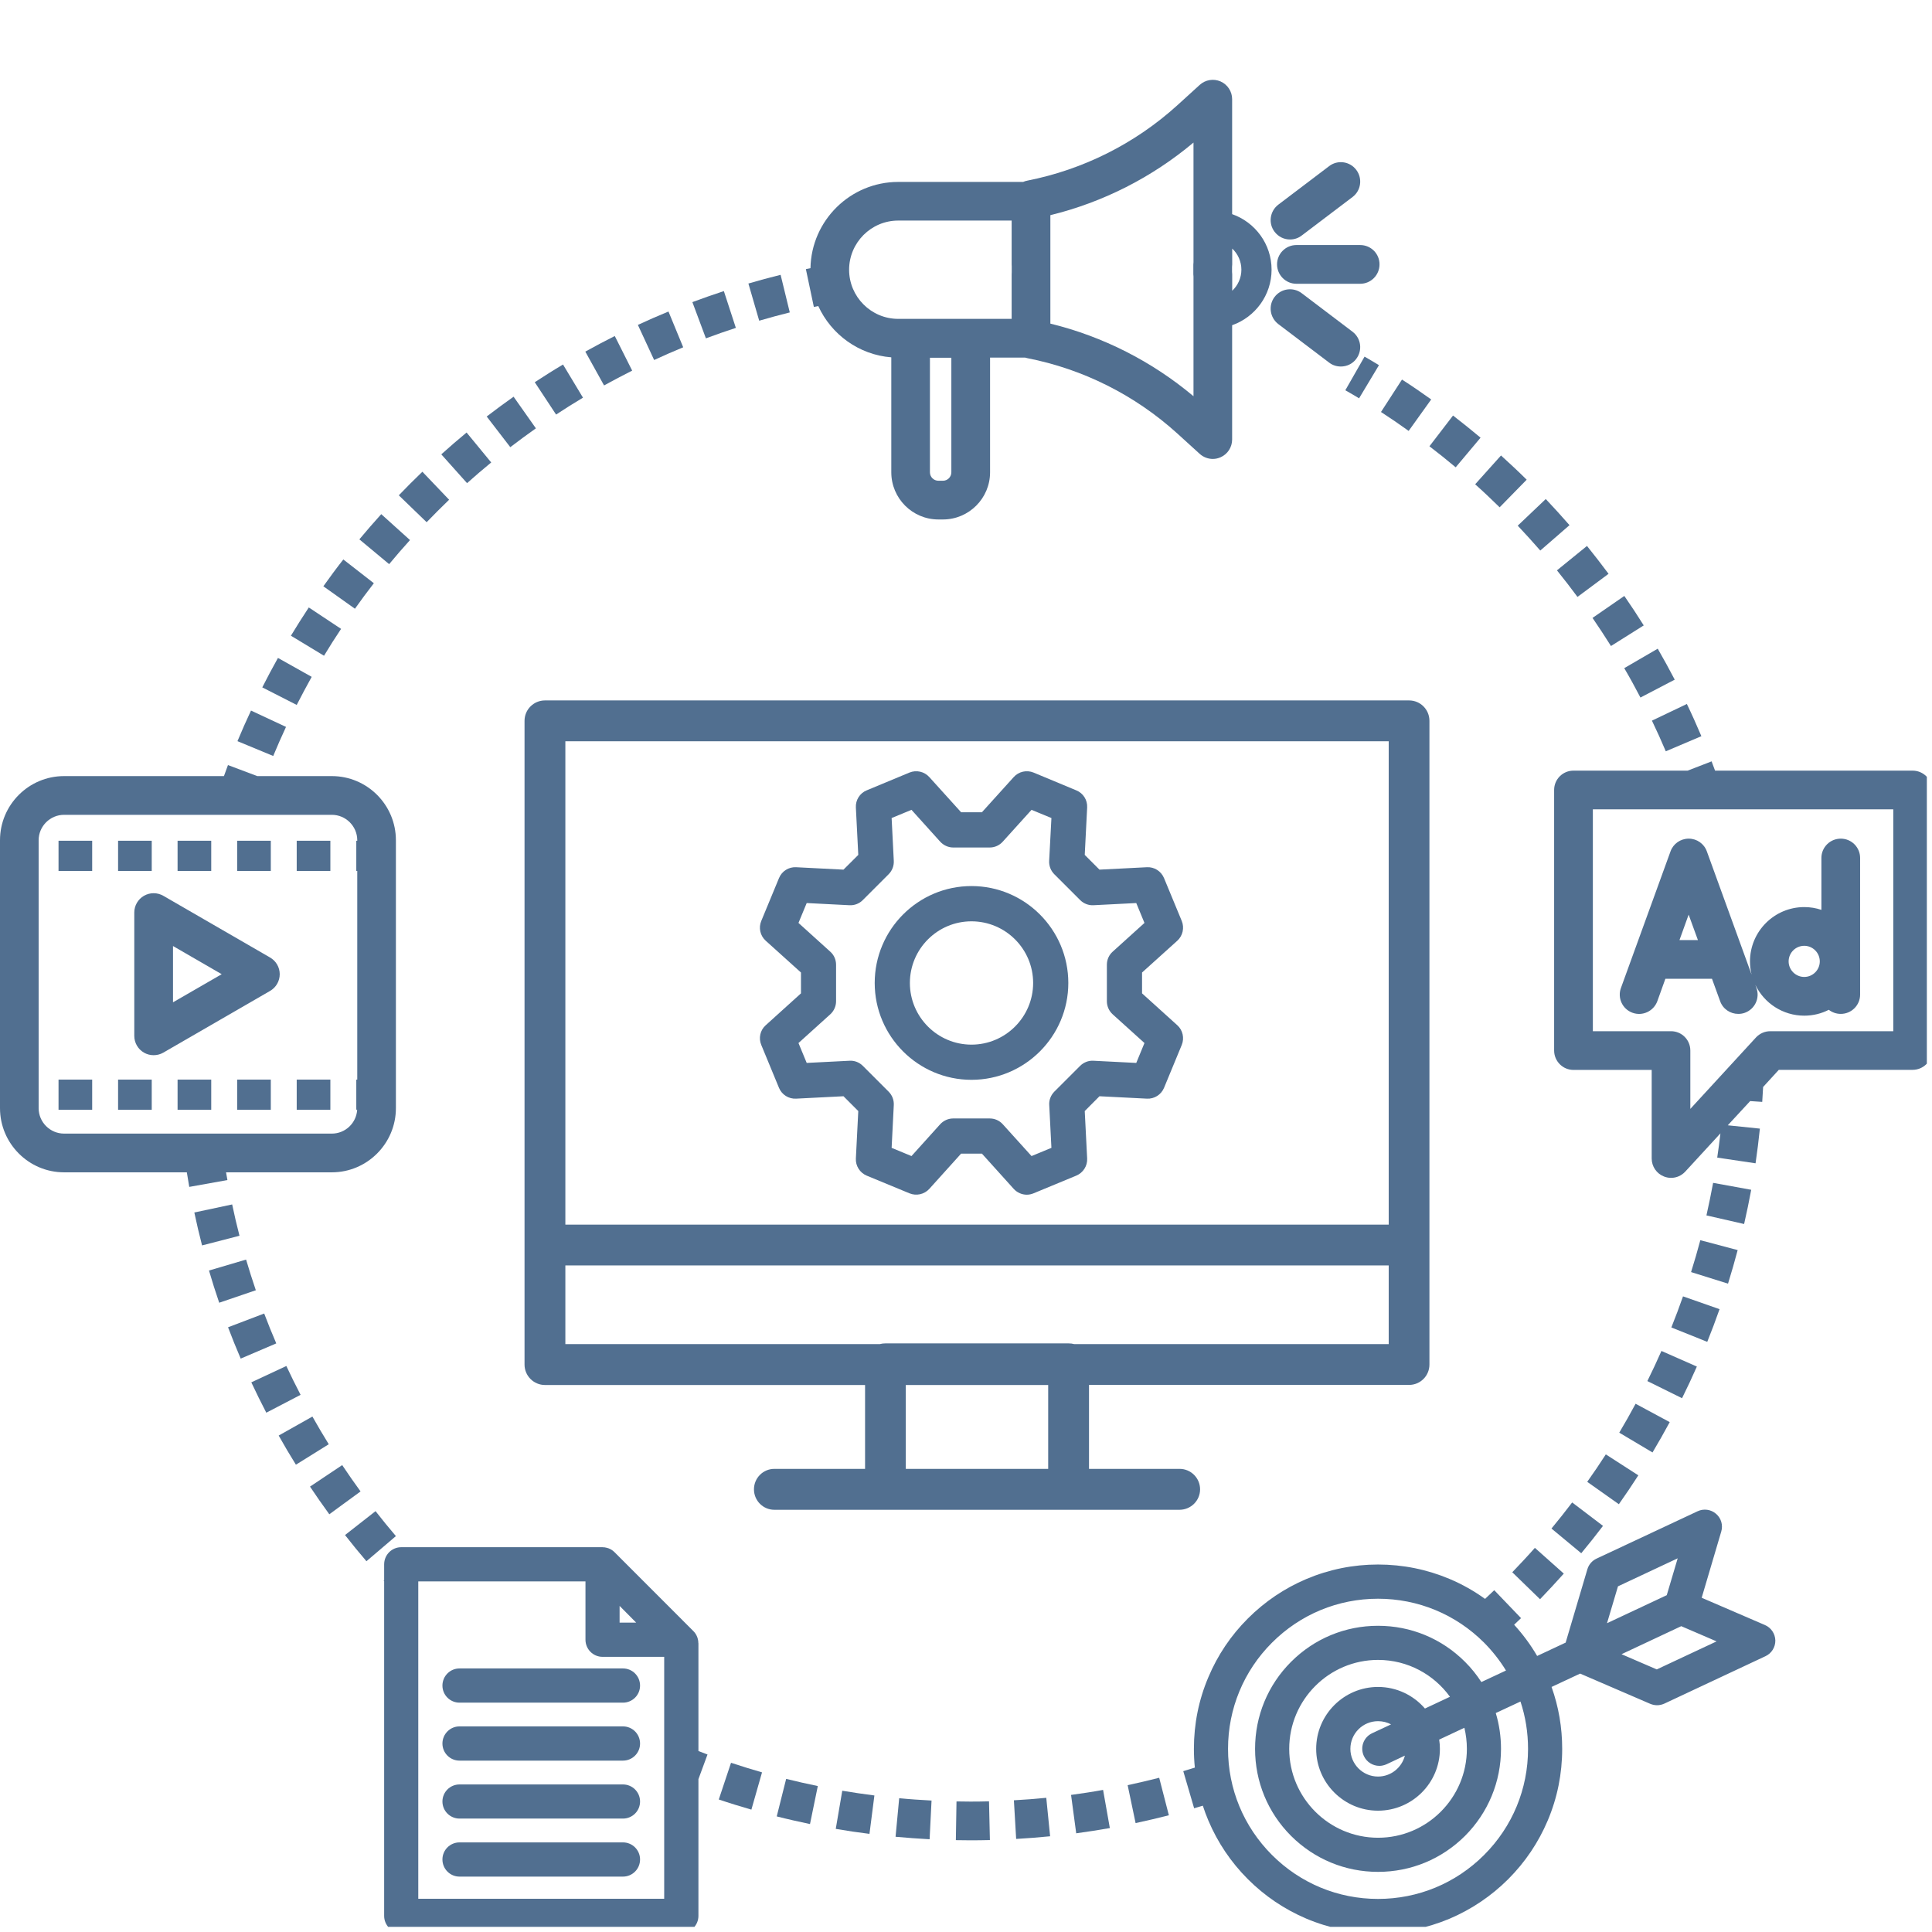 <svg xmlns="http://www.w3.org/2000/svg" xmlns:xlink="http://www.w3.org/1999/xlink" width="125" zoomAndPan="magnify" viewBox="0 0 93.75 93.75" height="125" preserveAspectRatio="xMidYMid meet" version="1.0"><defs><clipPath id="e93f6608f5"><path d="M 75 36 L 93.5 36 L 93.5 58 L 75 58 Z M 75 36 " clip-rule="nonzero"/></clipPath><clipPath id="aa1324906e"><path d="M 57 73 L 87 73 L 87 93.5 L 57 93.5 Z M 57 73 " clip-rule="nonzero"/></clipPath><clipPath id="465040120a"><path d="M 39 3.805 L 62 3.805 L 62 26 L 39 26 Z M 39 3.805 " clip-rule="nonzero"/></clipPath><clipPath id="3016d8ed46"><path d="M 18 75 L 35 75 L 35 93.5 L 18 93.5 Z M 18 75 " clip-rule="nonzero"/></clipPath></defs><path fill="#516f90" d="M 61.969 12.828 C 61.969 13.348 62.391 13.77 62.906 13.77 L 66.004 13.77 C 66.523 13.77 66.941 13.348 66.941 12.828 C 66.941 12.309 66.523 11.891 66.004 11.891 L 62.906 11.891 C 62.391 11.891 61.969 12.309 61.969 12.828 Z M 61.969 12.828 " fill-opacity="1" fill-rule="nonzero"/><path fill="#516f90" d="M 62.598 11.621 C 62.797 11.621 62.996 11.559 63.164 11.43 L 65.633 9.559 C 66.047 9.246 66.125 8.656 65.812 8.242 C 65.5 7.828 64.91 7.746 64.5 8.059 L 62.031 9.93 C 61.617 10.246 61.535 10.836 61.848 11.246 C 62.035 11.492 62.312 11.621 62.598 11.621 Z M 62.598 11.621 " fill-opacity="1" fill-rule="nonzero"/><path fill="#516f90" d="M 65.633 16.098 L 63.164 14.227 C 62.75 13.914 62.16 13.996 61.848 14.41 C 61.535 14.824 61.617 15.41 62.031 15.727 L 64.5 17.598 C 64.668 17.727 64.867 17.785 65.066 17.785 C 65.348 17.785 65.629 17.66 65.812 17.414 C 66.125 17 66.047 16.414 65.633 16.098 Z M 65.633 16.098 " fill-opacity="1" fill-rule="nonzero"/><g clip-path="url(#e93f6608f5)"><path fill="#516f90" d="M 92.809 37.395 L 83.223 37.395 C 83.168 37.242 83.109 37.094 83.055 36.945 L 81.891 37.395 L 76.352 37.395 C 75.836 37.395 75.414 37.812 75.414 38.332 L 75.414 50.977 C 75.414 51.496 75.836 51.918 76.352 51.918 L 80.148 51.918 L 80.148 56.215 C 80.148 56.602 80.383 56.949 80.746 57.09 C 80.855 57.133 80.973 57.156 81.086 57.156 C 81.344 57.156 81.594 57.051 81.777 56.852 L 83.484 54.996 C 83.438 55.387 83.387 55.785 83.328 56.172 L 85.188 56.449 C 85.27 55.891 85.34 55.328 85.398 54.766 L 83.84 54.605 L 84.926 53.43 L 85.512 53.469 C 85.527 53.227 85.543 52.984 85.555 52.746 L 86.316 51.914 L 92.809 51.914 C 93.328 51.914 93.75 51.496 93.75 50.977 L 93.75 38.332 C 93.75 37.812 93.328 37.395 92.809 37.395 Z M 91.871 50.039 L 85.902 50.039 C 85.641 50.039 85.391 50.148 85.211 50.34 L 82.023 53.809 L 82.023 50.977 C 82.023 50.457 81.605 50.039 81.086 50.039 L 77.293 50.039 L 77.293 39.273 L 91.871 39.273 Z M 91.871 50.039 " fill-opacity="1" fill-rule="nonzero"/></g><path fill="#516f90" d="M 79.219 49.145 C 79.703 49.32 80.242 49.07 80.422 48.582 L 80.812 47.496 L 83.074 47.496 L 83.469 48.582 C 83.605 48.965 83.965 49.199 84.348 49.199 C 84.457 49.199 84.562 49.184 84.668 49.145 C 85.156 48.969 85.41 48.43 85.23 47.941 L 85.18 47.793 C 85.605 48.676 86.508 49.285 87.551 49.285 C 87.98 49.285 88.383 49.184 88.742 49 C 88.902 49.125 89.105 49.199 89.324 49.199 C 89.84 49.199 90.262 48.781 90.262 48.262 L 90.262 41.633 C 90.262 41.113 89.84 40.695 89.324 40.695 C 88.805 40.695 88.383 41.113 88.383 41.633 L 88.383 44.152 C 88.121 44.062 87.84 44.016 87.551 44.016 C 86.098 44.016 84.918 45.199 84.918 46.652 C 84.918 46.871 84.945 47.09 84.996 47.293 L 82.824 41.312 C 82.691 40.941 82.34 40.695 81.945 40.695 C 81.547 40.695 81.195 40.941 81.062 41.312 L 78.656 47.941 C 78.477 48.43 78.73 48.969 79.219 49.145 Z M 87.551 45.895 C 87.965 45.895 88.305 46.234 88.305 46.652 C 88.305 47.066 87.965 47.406 87.551 47.406 C 87.133 47.406 86.793 47.066 86.793 46.652 C 86.793 46.234 87.133 45.895 87.551 45.895 Z M 81.941 44.383 L 82.391 45.617 L 81.496 45.617 Z M 81.941 44.383 " fill-opacity="1" fill-rule="nonzero"/><path fill="#516f90" d="M 13.102 46.461 L 7.926 43.469 C 7.633 43.301 7.277 43.301 6.984 43.469 C 6.695 43.637 6.516 43.945 6.516 44.281 L 6.516 50.266 C 6.516 50.602 6.695 50.91 6.984 51.078 C 7.133 51.164 7.293 51.203 7.453 51.203 C 7.617 51.203 7.777 51.164 7.926 51.078 L 13.102 48.086 C 13.395 47.918 13.574 47.609 13.574 47.273 C 13.574 46.938 13.395 46.629 13.102 46.461 Z M 8.395 48.637 L 8.395 45.906 L 10.758 47.273 Z M 8.395 48.637 " fill-opacity="1" fill-rule="nonzero"/><path fill="#516f90" d="M 14.398 40.797 L 16.031 40.797 L 16.031 42.262 L 14.398 42.262 Z M 14.398 40.797 " fill-opacity="1" fill-rule="nonzero"/><path fill="#516f90" d="M 2.84 40.797 L 4.473 40.797 L 4.473 42.262 L 2.84 42.262 Z M 2.84 40.797 " fill-opacity="1" fill-rule="nonzero"/><path fill="#516f90" d="M 5.73 40.797 L 7.363 40.797 L 7.363 42.262 L 5.73 42.262 Z M 5.73 40.797 " fill-opacity="1" fill-rule="nonzero"/><path fill="#516f90" d="M 11.508 40.797 L 13.141 40.797 L 13.141 42.262 L 11.508 42.262 Z M 11.508 40.797 " fill-opacity="1" fill-rule="nonzero"/><path fill="#516f90" d="M 8.617 40.797 L 10.25 40.797 L 10.25 42.262 L 8.617 42.262 Z M 8.617 40.797 " fill-opacity="1" fill-rule="nonzero"/><path fill="#516f90" d="M 8.617 52.387 L 10.25 52.387 L 10.25 53.852 L 8.617 53.852 Z M 8.617 52.387 " fill-opacity="1" fill-rule="nonzero"/><path fill="#516f90" d="M 14.398 52.387 L 16.031 52.387 L 16.031 53.852 L 14.398 53.852 Z M 14.398 52.387 " fill-opacity="1" fill-rule="nonzero"/><path fill="#516f90" d="M 5.73 52.387 L 7.363 52.387 L 7.363 53.852 L 5.73 53.852 Z M 5.73 52.387 " fill-opacity="1" fill-rule="nonzero"/><path fill="#516f90" d="M 11.508 52.387 L 13.141 52.387 L 13.141 53.852 L 11.508 53.852 Z M 11.508 52.387 " fill-opacity="1" fill-rule="nonzero"/><path fill="#516f90" d="M 2.84 52.387 L 4.473 52.387 L 4.473 53.852 L 2.84 53.852 Z M 2.84 52.387 " fill-opacity="1" fill-rule="nonzero"/><path fill="#516f90" d="M 21.469 81.793 C 21.469 82.25 21.84 82.621 22.297 82.621 L 30.23 82.621 C 30.688 82.621 31.059 82.25 31.059 81.793 C 31.059 81.332 30.688 80.961 30.23 80.961 L 22.297 80.961 C 21.84 80.961 21.469 81.332 21.469 81.793 Z M 21.469 81.793 " fill-opacity="1" fill-rule="nonzero"/><path fill="#516f90" d="M 30.23 83.773 L 22.297 83.773 C 21.84 83.773 21.469 84.145 21.469 84.605 C 21.469 85.062 21.84 85.434 22.297 85.434 L 30.23 85.434 C 30.688 85.434 31.059 85.062 31.059 84.605 C 31.059 84.145 30.688 83.773 30.23 83.773 Z M 30.23 83.773 " fill-opacity="1" fill-rule="nonzero"/><path fill="#516f90" d="M 30.23 86.59 L 22.297 86.59 C 21.84 86.59 21.469 86.961 21.469 87.418 C 21.469 87.875 21.84 88.246 22.297 88.246 L 30.23 88.246 C 30.688 88.246 31.059 87.875 31.059 87.418 C 31.059 86.961 30.688 86.59 30.23 86.59 Z M 30.23 86.59 " fill-opacity="1" fill-rule="nonzero"/><path fill="#516f90" d="M 30.23 89.402 L 22.297 89.402 C 21.84 89.402 21.469 89.773 21.469 90.23 C 21.469 90.691 21.84 91.062 22.297 91.062 L 30.23 91.062 C 30.688 91.062 31.059 90.691 31.059 90.23 C 31.059 89.773 30.688 89.402 30.23 89.402 Z M 30.23 89.402 " fill-opacity="1" fill-rule="nonzero"/><g clip-path="url(#aa1324906e)"><path fill="#516f90" d="M 85.645 78.855 L 82.574 77.531 L 83.523 74.32 C 83.617 74.008 83.52 73.668 83.27 73.457 C 83.023 73.242 82.672 73.195 82.379 73.332 L 77.469 75.633 C 77.254 75.734 77.094 75.922 77.027 76.148 L 75.973 79.707 L 74.59 80.355 C 74.273 79.812 73.898 79.305 73.473 78.84 C 73.586 78.73 73.699 78.625 73.809 78.52 L 72.508 77.164 C 72.359 77.305 72.211 77.445 72.062 77.586 C 71.531 77.203 70.957 76.879 70.348 76.621 C 69.246 76.156 68.074 75.918 66.867 75.918 C 65.664 75.918 64.492 76.156 63.391 76.621 C 62.324 77.074 61.371 77.719 60.551 78.539 C 59.73 79.359 59.086 80.316 58.637 81.383 C 58.168 82.484 57.934 83.656 57.934 84.863 C 57.934 85.168 57.949 85.473 57.98 85.773 C 57.793 85.832 57.602 85.891 57.418 85.945 L 57.945 87.746 C 58.086 87.707 58.227 87.664 58.367 87.621 C 58.445 87.863 58.535 88.105 58.637 88.344 C 59.086 89.406 59.73 90.363 60.551 91.184 C 61.371 92.004 62.324 92.648 63.391 93.102 C 64.492 93.566 65.664 93.805 66.867 93.805 C 68.074 93.805 69.246 93.566 70.348 93.102 C 71.41 92.648 72.367 92.004 73.188 91.184 C 74.008 90.363 74.652 89.406 75.102 88.344 C 75.57 87.238 75.805 86.07 75.805 84.863 C 75.805 83.828 75.633 82.82 75.289 81.859 L 76.676 81.211 L 80.082 82.68 C 80.188 82.723 80.297 82.746 80.41 82.746 C 80.531 82.746 80.648 82.719 80.762 82.668 L 85.668 80.367 C 85.965 80.23 86.152 79.93 86.148 79.605 C 86.141 79.277 85.945 78.984 85.645 78.855 Z M 72.016 90.012 C 70.641 91.387 68.812 92.145 66.867 92.145 C 64.926 92.145 63.098 91.387 61.723 90.012 C 60.348 88.637 59.59 86.809 59.59 84.863 C 59.59 82.918 60.348 81.086 61.723 79.711 C 63.098 78.336 64.926 77.578 66.867 77.578 C 68.812 77.578 70.641 78.336 72.016 79.711 C 72.426 80.125 72.781 80.578 73.078 81.062 L 71.883 81.621 C 71.656 81.27 71.391 80.941 71.09 80.641 C 69.961 79.512 68.465 78.891 66.867 78.891 C 65.273 78.891 63.777 79.512 62.648 80.641 C 61.523 81.766 60.902 83.266 60.902 84.863 C 60.902 86.457 61.52 87.957 62.648 89.086 C 63.777 90.211 65.273 90.832 66.867 90.832 C 68.465 90.832 69.961 90.211 71.09 89.086 C 72.215 87.957 72.836 86.457 72.836 84.863 C 72.836 84.266 72.75 83.68 72.582 83.125 L 73.781 82.566 C 74.023 83.297 74.148 84.07 74.148 84.863 C 74.148 86.809 73.391 88.637 72.016 90.012 Z M 66.18 85.207 C 66.32 85.512 66.621 85.688 66.934 85.688 C 67.051 85.688 67.168 85.66 67.285 85.609 L 68.172 85.191 C 68.023 85.773 67.496 86.207 66.867 86.207 C 66.129 86.207 65.527 85.602 65.527 84.863 C 65.527 84.121 66.129 83.52 66.867 83.52 C 67.098 83.52 67.312 83.574 67.5 83.676 L 66.582 84.105 C 66.164 84.301 65.988 84.793 66.18 85.207 Z M 66.867 81.859 C 65.215 81.859 63.867 83.207 63.867 84.863 C 63.867 86.516 65.215 87.863 66.867 87.863 C 68.523 87.863 69.871 86.52 69.871 84.863 C 69.871 84.711 69.859 84.559 69.836 84.414 L 71.059 83.84 C 71.137 84.168 71.18 84.512 71.18 84.863 C 71.18 87.238 69.246 89.176 66.871 89.176 C 64.492 89.176 62.559 87.238 62.559 84.863 C 62.559 82.484 64.492 80.547 66.871 80.547 C 68.305 80.547 69.578 81.254 70.359 82.336 L 69.145 82.906 C 68.594 82.266 67.777 81.859 66.867 81.859 Z M 78.512 76.977 L 81.41 75.617 L 80.879 77.406 L 77.98 78.766 Z M 80.395 81.008 L 78.684 80.27 L 81.582 78.91 L 83.297 79.648 Z M 80.395 81.008 " fill-opacity="1" fill-rule="nonzero"/></g><path fill="#516f90" d="M 58.234 72.27 C 58.234 71.723 57.789 71.277 57.242 71.277 L 52.844 71.277 L 52.844 67.203 L 68.375 67.203 C 68.922 67.203 69.363 66.762 69.363 66.215 L 69.363 34.977 C 69.363 34.43 68.922 33.988 68.375 33.988 L 26.445 33.988 C 25.898 33.988 25.453 34.43 25.453 34.977 L 25.453 66.215 C 25.453 66.762 25.898 67.207 26.445 67.207 L 41.977 67.207 L 41.977 71.277 L 37.574 71.277 C 37.027 71.277 36.586 71.723 36.586 72.27 C 36.586 72.816 37.027 73.262 37.574 73.262 L 57.242 73.262 C 57.789 73.258 58.234 72.816 58.234 72.27 Z M 27.434 35.969 L 67.387 35.969 L 67.387 59.426 L 27.434 59.426 Z M 50.863 71.277 L 43.953 71.277 L 43.953 67.207 L 50.863 67.207 Z M 51.855 65.188 L 42.965 65.188 C 42.871 65.188 42.777 65.199 42.691 65.223 L 27.434 65.223 L 27.434 61.406 L 67.387 61.406 L 67.387 65.223 L 52.129 65.223 C 52.039 65.199 51.949 65.188 51.855 65.188 Z M 51.855 65.188 " fill-opacity="1" fill-rule="nonzero"/><path fill="#516f90" d="M 16.551 30.516 L 14.984 29.477 C 14.688 29.926 14.395 30.387 14.117 30.848 L 15.723 31.82 C 15.988 31.379 16.266 30.941 16.551 30.516 Z M 16.551 30.516 " fill-opacity="1" fill-rule="nonzero"/><path fill="#516f90" d="M 21.793 24.25 L 20.496 22.891 C 20.109 23.262 19.723 23.648 19.352 24.035 L 20.703 25.34 C 21.059 24.969 21.426 24.605 21.793 24.25 Z M 21.793 24.25 " fill-opacity="1" fill-rule="nonzero"/><path fill="#516f90" d="M 23.836 22.441 L 22.641 20.988 C 22.227 21.332 21.812 21.688 21.414 22.047 L 22.664 23.445 C 23.047 23.102 23.441 22.766 23.836 22.441 Z M 23.836 22.441 " fill-opacity="1" fill-rule="nonzero"/><path fill="#516f90" d="M 13.879 35.273 L 12.18 34.48 C 11.953 34.965 11.73 35.465 11.523 35.965 L 13.258 36.684 C 13.453 36.211 13.664 35.738 13.879 35.273 Z M 13.879 35.273 " fill-opacity="1" fill-rule="nonzero"/><path fill="#516f90" d="M 19.895 26.207 L 18.5 24.949 C 18.141 25.348 17.781 25.758 17.438 26.172 L 18.883 27.375 C 19.211 26.98 19.551 26.586 19.895 26.207 Z M 19.895 26.207 " fill-opacity="1" fill-rule="nonzero"/><path fill="#516f90" d="M 15.125 32.844 L 13.488 31.926 C 13.227 32.395 12.969 32.875 12.727 33.355 L 14.398 34.207 C 14.633 33.75 14.875 33.293 15.125 32.844 Z M 15.125 32.844 " fill-opacity="1" fill-rule="nonzero"/><path fill="#516f90" d="M 33.152 16.852 L 32.438 15.117 C 31.941 15.32 31.441 15.539 30.953 15.766 L 31.742 17.469 C 32.207 17.254 32.68 17.047 33.152 16.852 Z M 33.152 16.852 " fill-opacity="1" fill-rule="nonzero"/><path fill="#516f90" d="M 38.324 15.16 L 37.879 13.336 C 37.355 13.465 36.832 13.605 36.316 13.758 L 36.84 15.562 C 37.328 15.418 37.828 15.285 38.324 15.16 Z M 38.324 15.16 " fill-opacity="1" fill-rule="nonzero"/><path fill="#516f90" d="M 30.676 17.984 L 29.832 16.305 C 29.352 16.547 28.871 16.801 28.402 17.062 L 29.312 18.703 C 29.762 18.457 30.219 18.215 30.676 17.984 Z M 30.676 17.984 " fill-opacity="1" fill-rule="nonzero"/><path fill="#516f90" d="M 18.141 28.301 L 16.66 27.148 C 16.328 27.57 16.004 28.008 15.691 28.449 L 17.223 29.539 C 17.52 29.121 17.828 28.703 18.141 28.301 Z M 18.141 28.301 " fill-opacity="1" fill-rule="nonzero"/><path fill="#516f90" d="M 35.707 15.91 L 35.125 14.125 C 34.613 14.293 34.102 14.473 33.598 14.66 L 34.254 16.418 C 34.734 16.238 35.223 16.07 35.707 15.91 Z M 35.707 15.91 " fill-opacity="1" fill-rule="nonzero"/><path fill="#516f90" d="M 26.004 20.785 L 24.922 19.25 C 24.48 19.562 24.043 19.883 23.617 20.211 L 24.762 21.699 C 25.168 21.387 25.586 21.082 26.004 20.785 Z M 26.004 20.785 " fill-opacity="1" fill-rule="nonzero"/><path fill="#516f90" d="M 28.289 19.297 L 27.32 17.688 C 26.859 17.961 26.398 18.254 25.949 18.547 L 26.984 20.117 C 27.41 19.836 27.848 19.559 28.289 19.297 Z M 28.289 19.297 " fill-opacity="1" fill-rule="nonzero"/><g clip-path="url(#465040120a)"><path fill="#516f90" d="M 39.707 14.852 C 40.336 16.227 41.672 17.215 43.25 17.34 L 43.25 22.918 C 43.25 24.18 44.273 25.207 45.535 25.207 L 45.758 25.207 C 47.016 25.207 48.043 24.18 48.043 22.918 L 48.043 17.352 L 49.742 17.352 C 49.777 17.363 49.812 17.371 49.848 17.379 C 52.562 17.91 55.078 19.176 57.129 21.035 L 58.219 22.027 C 58.395 22.184 58.621 22.27 58.852 22.27 C 58.98 22.27 59.109 22.242 59.23 22.188 C 59.57 22.039 59.789 21.699 59.789 21.328 L 59.789 15.781 C 60.902 15.391 61.703 14.328 61.703 13.086 C 61.703 11.84 60.902 10.781 59.789 10.391 L 59.789 4.812 C 59.789 4.441 59.57 4.105 59.23 3.953 C 58.891 3.805 58.496 3.867 58.219 4.117 L 57.129 5.109 C 55.078 6.969 52.562 8.23 49.848 8.766 C 49.777 8.777 49.711 8.801 49.648 8.828 L 43.586 8.828 C 41.266 8.828 39.371 10.695 39.328 13.012 C 39.254 13.027 39.18 13.043 39.105 13.059 L 39.492 14.895 C 39.566 14.879 39.637 14.863 39.707 14.852 Z M 59.785 12.949 C 59.789 12.91 59.793 12.875 59.793 12.836 L 59.793 12.062 C 60.066 12.316 60.238 12.684 60.238 13.086 C 60.238 13.488 60.066 13.852 59.793 14.109 L 59.793 13.309 C 59.793 13.27 59.789 13.23 59.785 13.195 Z M 50.969 13.309 L 50.969 10.441 C 53.523 9.816 55.898 8.609 57.914 6.918 L 57.914 12.723 C 57.91 12.758 57.906 12.797 57.906 12.836 L 57.906 13.309 C 57.906 13.348 57.91 13.387 57.914 13.422 L 57.914 19.227 C 55.898 17.535 53.523 16.328 50.969 15.703 Z M 46.164 22.918 C 46.164 23.145 45.98 23.328 45.758 23.328 L 45.535 23.328 C 45.309 23.328 45.125 23.145 45.125 22.918 L 45.125 17.359 L 46.164 17.359 Z M 43.586 10.703 L 49.09 10.703 L 49.09 12.836 C 49.09 12.863 49.09 12.895 49.094 12.922 L 49.094 13.219 C 49.09 13.25 49.09 13.277 49.09 13.309 L 49.09 15.473 L 43.586 15.473 C 42.273 15.473 41.203 14.402 41.203 13.09 C 41.203 11.773 42.273 10.703 43.586 10.703 Z M 43.586 10.703 " fill-opacity="1" fill-rule="nonzero"/></g><path fill="#516f90" d="M 11.266 58.445 L 9.43 58.836 C 9.543 59.371 9.668 59.906 9.805 60.434 L 11.621 59.965 C 11.492 59.465 11.371 58.953 11.266 58.445 Z M 11.266 58.445 " fill-opacity="1" fill-rule="nonzero"/><path fill="#516f90" d="M 13.895 66.285 L 12.195 67.078 C 12.426 67.574 12.672 68.066 12.922 68.551 L 14.586 67.684 C 14.348 67.223 14.113 66.754 13.895 66.285 Z M 13.895 66.285 " fill-opacity="1" fill-rule="nonzero"/><path fill="#516f90" d="M 11.941 61.121 L 10.141 61.652 C 10.293 62.176 10.461 62.699 10.637 63.215 L 12.414 62.609 C 12.246 62.121 12.09 61.617 11.941 61.121 Z M 11.941 61.121 " fill-opacity="1" fill-rule="nonzero"/><path fill="#516f90" d="M 12.82 63.738 L 11.066 64.406 C 11.258 64.914 11.465 65.426 11.68 65.926 L 13.406 65.188 C 13.199 64.711 13.004 64.223 12.82 63.738 Z M 12.82 63.738 " fill-opacity="1" fill-rule="nonzero"/><path fill="#516f90" d="M 16.605 71.094 L 15.043 72.137 C 15.344 72.59 15.66 73.039 15.98 73.48 L 17.496 72.371 C 17.191 71.953 16.891 71.523 16.605 71.094 Z M 16.605 71.094 " fill-opacity="1" fill-rule="nonzero"/><path fill="#516f90" d="M 18.223 73.328 L 16.742 74.488 C 17.078 74.918 17.426 75.344 17.781 75.758 L 19.211 74.539 C 18.875 74.145 18.543 73.738 18.223 73.328 Z M 18.223 73.328 " fill-opacity="1" fill-rule="nonzero"/><path fill="#516f90" d="M 15.16 68.738 L 13.523 69.66 C 13.789 70.137 14.07 70.609 14.359 71.074 L 15.953 70.082 C 15.68 69.641 15.414 69.191 15.16 68.738 Z M 15.16 68.738 " fill-opacity="1" fill-rule="nonzero"/><path fill="#516f90" d="M 10.969 56.887 L 16.102 56.887 C 17.816 56.887 19.211 55.488 19.211 53.773 L 19.211 40.773 C 19.211 39.055 17.816 37.66 16.102 37.66 L 12.484 37.66 L 11.062 37.125 C 10.996 37.301 10.93 37.48 10.867 37.66 L 3.109 37.66 C 1.395 37.66 0 39.055 0 40.773 L 0 53.773 C 0 55.488 1.395 56.887 3.109 56.887 L 9.066 56.887 C 9.102 57.121 9.145 57.359 9.184 57.594 L 11.035 57.262 C 11.012 57.137 10.988 57.012 10.969 56.887 Z M 3.109 55.008 C 2.43 55.008 1.875 54.453 1.875 53.773 L 1.875 40.773 C 1.875 40.094 2.43 39.539 3.109 39.539 L 16.102 39.539 C 16.781 39.539 17.336 40.094 17.336 40.773 L 17.336 40.797 L 17.289 40.797 L 17.289 42.262 L 17.336 42.262 L 17.336 52.387 L 17.289 52.387 L 17.289 53.848 L 17.332 53.848 C 17.293 54.496 16.758 55.008 16.102 55.008 Z M 3.109 55.008 " fill-opacity="1" fill-rule="nonzero"/><path fill="#516f90" d="M 47.094 87.422 C 46.867 87.422 46.641 87.418 46.414 87.414 L 46.383 89.293 C 46.617 89.297 46.855 89.301 47.094 89.301 C 47.406 89.301 47.723 89.297 48.035 89.289 L 47.992 87.41 C 47.691 87.418 47.391 87.422 47.094 87.422 Z M 47.094 87.422 " fill-opacity="1" fill-rule="nonzero"/><path fill="#516f90" d="M 54.719 86.625 L 55.105 88.465 C 55.645 88.348 56.188 88.223 56.719 88.086 L 56.25 86.266 C 55.742 86.395 55.227 86.516 54.719 86.625 Z M 54.719 86.625 " fill-opacity="1" fill-rule="nonzero"/><path fill="#516f90" d="M 51.973 87.098 L 52.223 88.961 C 52.766 88.887 53.316 88.801 53.855 88.707 L 53.527 86.855 C 53.016 86.949 52.492 87.027 51.973 87.098 Z M 51.973 87.098 " fill-opacity="1" fill-rule="nonzero"/><path fill="#516f90" d="M 40.555 88.746 C 41.098 88.84 41.648 88.922 42.191 88.988 L 42.43 87.125 C 41.91 87.059 41.387 86.98 40.871 86.895 Z M 40.555 88.746 " fill-opacity="1" fill-rule="nonzero"/><path fill="#516f90" d="M 43.457 89.129 C 44.004 89.18 44.559 89.219 45.109 89.25 L 45.203 87.371 C 44.68 87.344 44.152 87.309 43.633 87.258 Z M 43.457 89.129 " fill-opacity="1" fill-rule="nonzero"/><path fill="#516f90" d="M 37.691 88.141 C 38.223 88.277 38.766 88.398 39.305 88.512 L 39.684 86.668 C 39.172 86.562 38.652 86.445 38.148 86.32 Z M 37.691 88.141 " fill-opacity="1" fill-rule="nonzero"/><path fill="#516f90" d="M 49.199 87.359 L 49.309 89.234 C 49.855 89.203 50.41 89.16 50.957 89.105 L 50.77 87.238 C 50.25 87.289 49.723 87.332 49.199 87.359 Z M 49.199 87.359 " fill-opacity="1" fill-rule="nonzero"/><path fill="#516f90" d="M 34.879 87.32 C 35.398 87.496 35.934 87.66 36.461 87.812 L 36.977 86.004 C 36.477 85.859 35.969 85.703 35.473 85.539 Z M 34.879 87.32 " fill-opacity="1" fill-rule="nonzero"/><g clip-path="url(#3016d8ed46)"><path fill="#516f90" d="M 33.887 79.734 C 33.887 79.516 33.801 79.301 33.645 79.148 L 29.824 75.324 C 29.812 75.309 29.797 75.297 29.785 75.289 C 29.781 75.285 29.777 75.281 29.773 75.277 C 29.762 75.266 29.75 75.258 29.738 75.246 C 29.734 75.246 29.734 75.246 29.73 75.242 C 29.719 75.234 29.703 75.223 29.688 75.215 C 29.684 75.211 29.68 75.207 29.676 75.203 C 29.66 75.195 29.648 75.188 29.633 75.18 C 29.633 75.18 29.629 75.18 29.629 75.176 C 29.613 75.168 29.598 75.16 29.582 75.156 C 29.578 75.152 29.574 75.152 29.566 75.148 C 29.551 75.141 29.539 75.137 29.523 75.129 C 29.52 75.129 29.52 75.129 29.52 75.129 C 29.5 75.121 29.484 75.117 29.469 75.113 C 29.465 75.109 29.457 75.109 29.453 75.109 C 29.438 75.105 29.422 75.102 29.406 75.098 C 29.406 75.098 29.402 75.098 29.402 75.098 C 29.383 75.094 29.367 75.09 29.348 75.086 C 29.344 75.086 29.34 75.086 29.336 75.086 C 29.32 75.082 29.305 75.082 29.289 75.082 C 29.285 75.082 29.285 75.082 29.281 75.082 C 29.266 75.082 29.254 75.078 29.238 75.078 L 19.469 75.078 C 19.012 75.078 18.641 75.449 18.641 75.91 L 18.641 76.684 L 18.617 76.707 C 18.625 76.715 18.633 76.723 18.641 76.73 L 18.641 92.969 C 18.641 93.426 19.012 93.797 19.469 93.797 L 33.059 93.797 C 33.52 93.797 33.891 93.426 33.891 92.969 L 33.891 86.332 L 34.332 85.137 C 34.184 85.082 34.035 85.023 33.891 84.969 L 33.891 79.734 Z M 30.066 77.926 L 30.871 78.738 L 30.066 78.738 Z M 32.23 92.137 L 20.297 92.137 L 20.297 76.738 L 28.41 76.738 L 28.41 79.566 C 28.41 80.027 28.781 80.398 29.238 80.398 L 32.23 80.398 Z M 32.23 92.137 " fill-opacity="1" fill-rule="nonzero"/></g><path fill="#516f90" d="M 81.102 64.414 L 82.844 65.113 C 83.055 64.59 83.254 64.059 83.441 63.527 L 81.668 62.906 C 81.492 63.41 81.301 63.918 81.102 64.414 Z M 81.102 64.414 " fill-opacity="1" fill-rule="nonzero"/><path fill="#516f90" d="M 78.574 69.52 L 80.188 70.48 C 80.477 69.996 80.758 69.5 81.023 69.008 L 79.367 68.117 C 79.117 68.586 78.848 69.059 78.574 69.52 Z M 78.574 69.52 " fill-opacity="1" fill-rule="nonzero"/><path fill="#516f90" d="M 79.938 67.016 L 81.621 67.848 C 81.871 67.344 82.113 66.828 82.34 66.312 L 80.621 65.555 C 80.406 66.043 80.176 66.535 79.938 67.016 Z M 79.938 67.016 " fill-opacity="1" fill-rule="nonzero"/><path fill="#516f90" d="M 82.059 61.727 L 83.852 62.289 C 84.02 61.75 84.176 61.203 84.32 60.66 L 82.508 60.18 C 82.371 60.695 82.219 61.219 82.059 61.727 Z M 82.059 61.727 " fill-opacity="1" fill-rule="nonzero"/><path fill="#516f90" d="M 84.977 57.734 L 83.129 57.398 C 83.031 57.922 82.922 58.453 82.805 58.977 L 84.633 59.395 C 84.758 58.848 84.875 58.289 84.977 57.734 Z M 84.977 57.734 " fill-opacity="1" fill-rule="nonzero"/><path fill="#516f90" d="M 77.02 71.906 L 78.555 72.992 C 78.879 72.535 79.195 72.062 79.5 71.59 L 77.922 70.574 C 77.633 71.023 77.328 71.473 77.02 71.906 Z M 77.02 71.906 " fill-opacity="1" fill-rule="nonzero"/><path fill="#516f90" d="M 75.285 74.172 L 76.73 75.371 C 77.09 74.938 77.445 74.492 77.785 74.043 L 76.289 72.906 C 75.965 73.332 75.629 73.758 75.285 74.172 Z M 75.285 74.172 " fill-opacity="1" fill-rule="nonzero"/><path fill="#516f90" d="M 73.383 76.293 L 74.73 77.602 C 75.121 77.195 75.508 76.777 75.883 76.359 L 74.48 75.109 C 74.125 75.512 73.754 75.906 73.383 76.293 Z M 73.383 76.293 " fill-opacity="1" fill-rule="nonzero"/><path fill="#516f90" d="M 66.914 17.719 C 66.684 17.578 66.449 17.441 66.215 17.305 L 65.281 18.938 C 65.504 19.062 65.73 19.195 65.949 19.328 Z M 66.914 17.719 " fill-opacity="1" fill-rule="nonzero"/><path fill="#516f90" d="M 78.172 31.348 L 79.762 30.348 C 79.461 29.867 79.145 29.387 78.82 28.918 L 77.277 29.984 C 77.582 30.43 77.883 30.887 78.172 31.348 Z M 78.172 31.348 " fill-opacity="1" fill-rule="nonzero"/><path fill="#516f90" d="M 79.602 33.848 L 81.266 32.98 C 81.004 32.477 80.727 31.973 80.441 31.477 L 78.816 32.422 C 79.09 32.887 79.352 33.367 79.602 33.848 Z M 79.602 33.848 " fill-opacity="1" fill-rule="nonzero"/><path fill="#516f90" d="M 76.547 28.965 L 78.055 27.844 C 77.719 27.391 77.363 26.934 77.008 26.492 L 75.551 27.676 C 75.891 28.098 76.227 28.531 76.547 28.965 Z M 76.547 28.965 " fill-opacity="1" fill-rule="nonzero"/><path fill="#516f90" d="M 80.832 36.457 L 82.559 35.723 C 82.336 35.199 82.102 34.672 81.855 34.16 L 80.16 34.969 C 80.395 35.457 80.621 35.957 80.832 36.457 Z M 80.832 36.457 " fill-opacity="1" fill-rule="nonzero"/><path fill="#516f90" d="M 70.637 22.676 L 71.844 21.238 C 71.406 20.871 70.957 20.512 70.508 20.164 L 69.363 21.656 C 69.793 21.984 70.223 22.328 70.637 22.676 Z M 70.637 22.676 " fill-opacity="1" fill-rule="nonzero"/><path fill="#516f90" d="M 72.77 24.617 L 74.082 23.277 C 73.68 22.879 73.258 22.484 72.836 22.102 L 71.582 23.5 C 71.984 23.859 72.383 24.238 72.77 24.617 Z M 72.77 24.617 " fill-opacity="1" fill-rule="nonzero"/><path fill="#516f90" d="M 69.449 19.383 C 68.984 19.051 68.512 18.727 68.031 18.418 L 67.012 19.992 C 67.465 20.285 67.918 20.594 68.355 20.91 Z M 69.449 19.383 " fill-opacity="1" fill-rule="nonzero"/><path fill="#516f90" d="M 74.742 26.715 L 76.16 25.484 C 75.785 25.055 75.398 24.629 75.008 24.215 L 73.648 25.508 C 74.02 25.902 74.387 26.309 74.742 26.715 Z M 74.742 26.715 " fill-opacity="1" fill-rule="nonzero"/><path fill="#516f90" d="M 57.129 45.648 C 57.395 45.406 57.48 45.02 57.344 44.688 L 56.484 42.609 C 56.344 42.273 56.012 42.062 55.652 42.082 L 53.352 42.199 L 52.637 41.484 L 52.754 39.184 C 52.773 38.82 52.562 38.488 52.227 38.352 L 50.152 37.488 C 49.816 37.352 49.434 37.438 49.191 37.707 L 47.648 39.414 L 46.637 39.414 L 45.094 37.707 C 44.852 37.438 44.465 37.352 44.133 37.488 L 42.055 38.352 C 41.723 38.488 41.512 38.82 41.531 39.184 L 41.648 41.484 L 40.93 42.199 L 38.633 42.082 C 38.273 42.062 37.938 42.273 37.801 42.609 L 36.941 44.688 C 36.801 45.02 36.887 45.406 37.156 45.648 L 38.867 47.191 L 38.867 48.203 L 37.156 49.75 C 36.887 49.988 36.801 50.375 36.941 50.707 L 37.801 52.789 C 37.938 53.121 38.273 53.332 38.633 53.312 L 40.93 53.195 L 41.648 53.914 L 41.531 56.215 C 41.512 56.574 41.723 56.906 42.055 57.047 L 44.133 57.906 C 44.465 58.043 44.852 57.957 45.094 57.691 L 46.637 55.98 L 47.648 55.98 L 49.191 57.691 C 49.355 57.871 49.59 57.973 49.824 57.973 C 49.934 57.973 50.047 57.949 50.152 57.906 L 52.227 57.047 C 52.562 56.906 52.773 56.574 52.754 56.215 L 52.637 53.914 L 53.352 53.195 L 55.652 53.312 C 56.012 53.332 56.344 53.121 56.484 52.789 L 57.344 50.707 C 57.48 50.375 57.395 49.988 57.129 49.75 L 55.418 48.203 L 55.418 47.191 Z M 53.992 49.219 L 55.535 50.613 L 55.137 51.578 L 53.062 51.473 C 52.82 51.457 52.586 51.551 52.414 51.719 L 51.16 52.973 C 50.992 53.145 50.898 53.379 50.914 53.621 L 51.02 55.699 L 50.055 56.098 L 48.66 54.555 C 48.5 54.375 48.27 54.273 48.027 54.273 L 46.254 54.273 C 46.016 54.273 45.785 54.375 45.621 54.555 L 44.23 56.098 L 43.266 55.699 L 43.371 53.621 C 43.383 53.379 43.293 53.145 43.121 52.973 L 41.867 51.719 C 41.699 51.551 41.465 51.457 41.223 51.473 L 39.145 51.578 L 38.746 50.613 L 40.289 49.219 C 40.469 49.055 40.57 48.824 40.57 48.586 L 40.57 46.812 C 40.57 46.57 40.469 46.34 40.289 46.18 L 38.746 44.785 L 39.145 43.82 L 41.223 43.926 C 41.465 43.938 41.699 43.848 41.867 43.676 L 43.121 42.422 C 43.293 42.25 43.383 42.016 43.371 41.773 L 43.266 39.695 L 44.23 39.297 L 45.621 40.84 C 45.785 41.02 46.016 41.125 46.254 41.125 L 48.027 41.125 C 48.27 41.125 48.5 41.02 48.66 40.84 L 50.055 39.297 L 51.02 39.695 L 50.91 41.773 C 50.898 42.016 50.988 42.25 51.16 42.422 L 52.414 43.676 C 52.586 43.848 52.82 43.938 53.059 43.926 L 55.137 43.82 L 55.535 44.785 L 53.992 46.18 C 53.812 46.34 53.711 46.57 53.711 46.812 L 53.711 48.586 C 53.711 48.824 53.812 49.055 53.992 49.219 Z M 53.992 49.219 " fill-opacity="1" fill-rule="nonzero"/><path fill="#516f90" d="M 47.141 42.996 C 44.551 42.996 42.445 45.105 42.445 47.699 C 42.445 50.289 44.551 52.398 47.141 52.398 C 49.73 52.398 51.84 50.289 51.84 47.699 C 51.84 45.105 49.73 42.996 47.141 42.996 Z M 47.141 50.691 C 45.492 50.691 44.152 49.348 44.152 47.699 C 44.152 46.047 45.492 44.707 47.141 44.707 C 48.789 44.707 50.133 46.047 50.133 47.699 C 50.133 49.348 48.789 50.691 47.141 50.691 Z M 47.141 50.691 " fill-opacity="1" fill-rule="nonzero"/></svg>